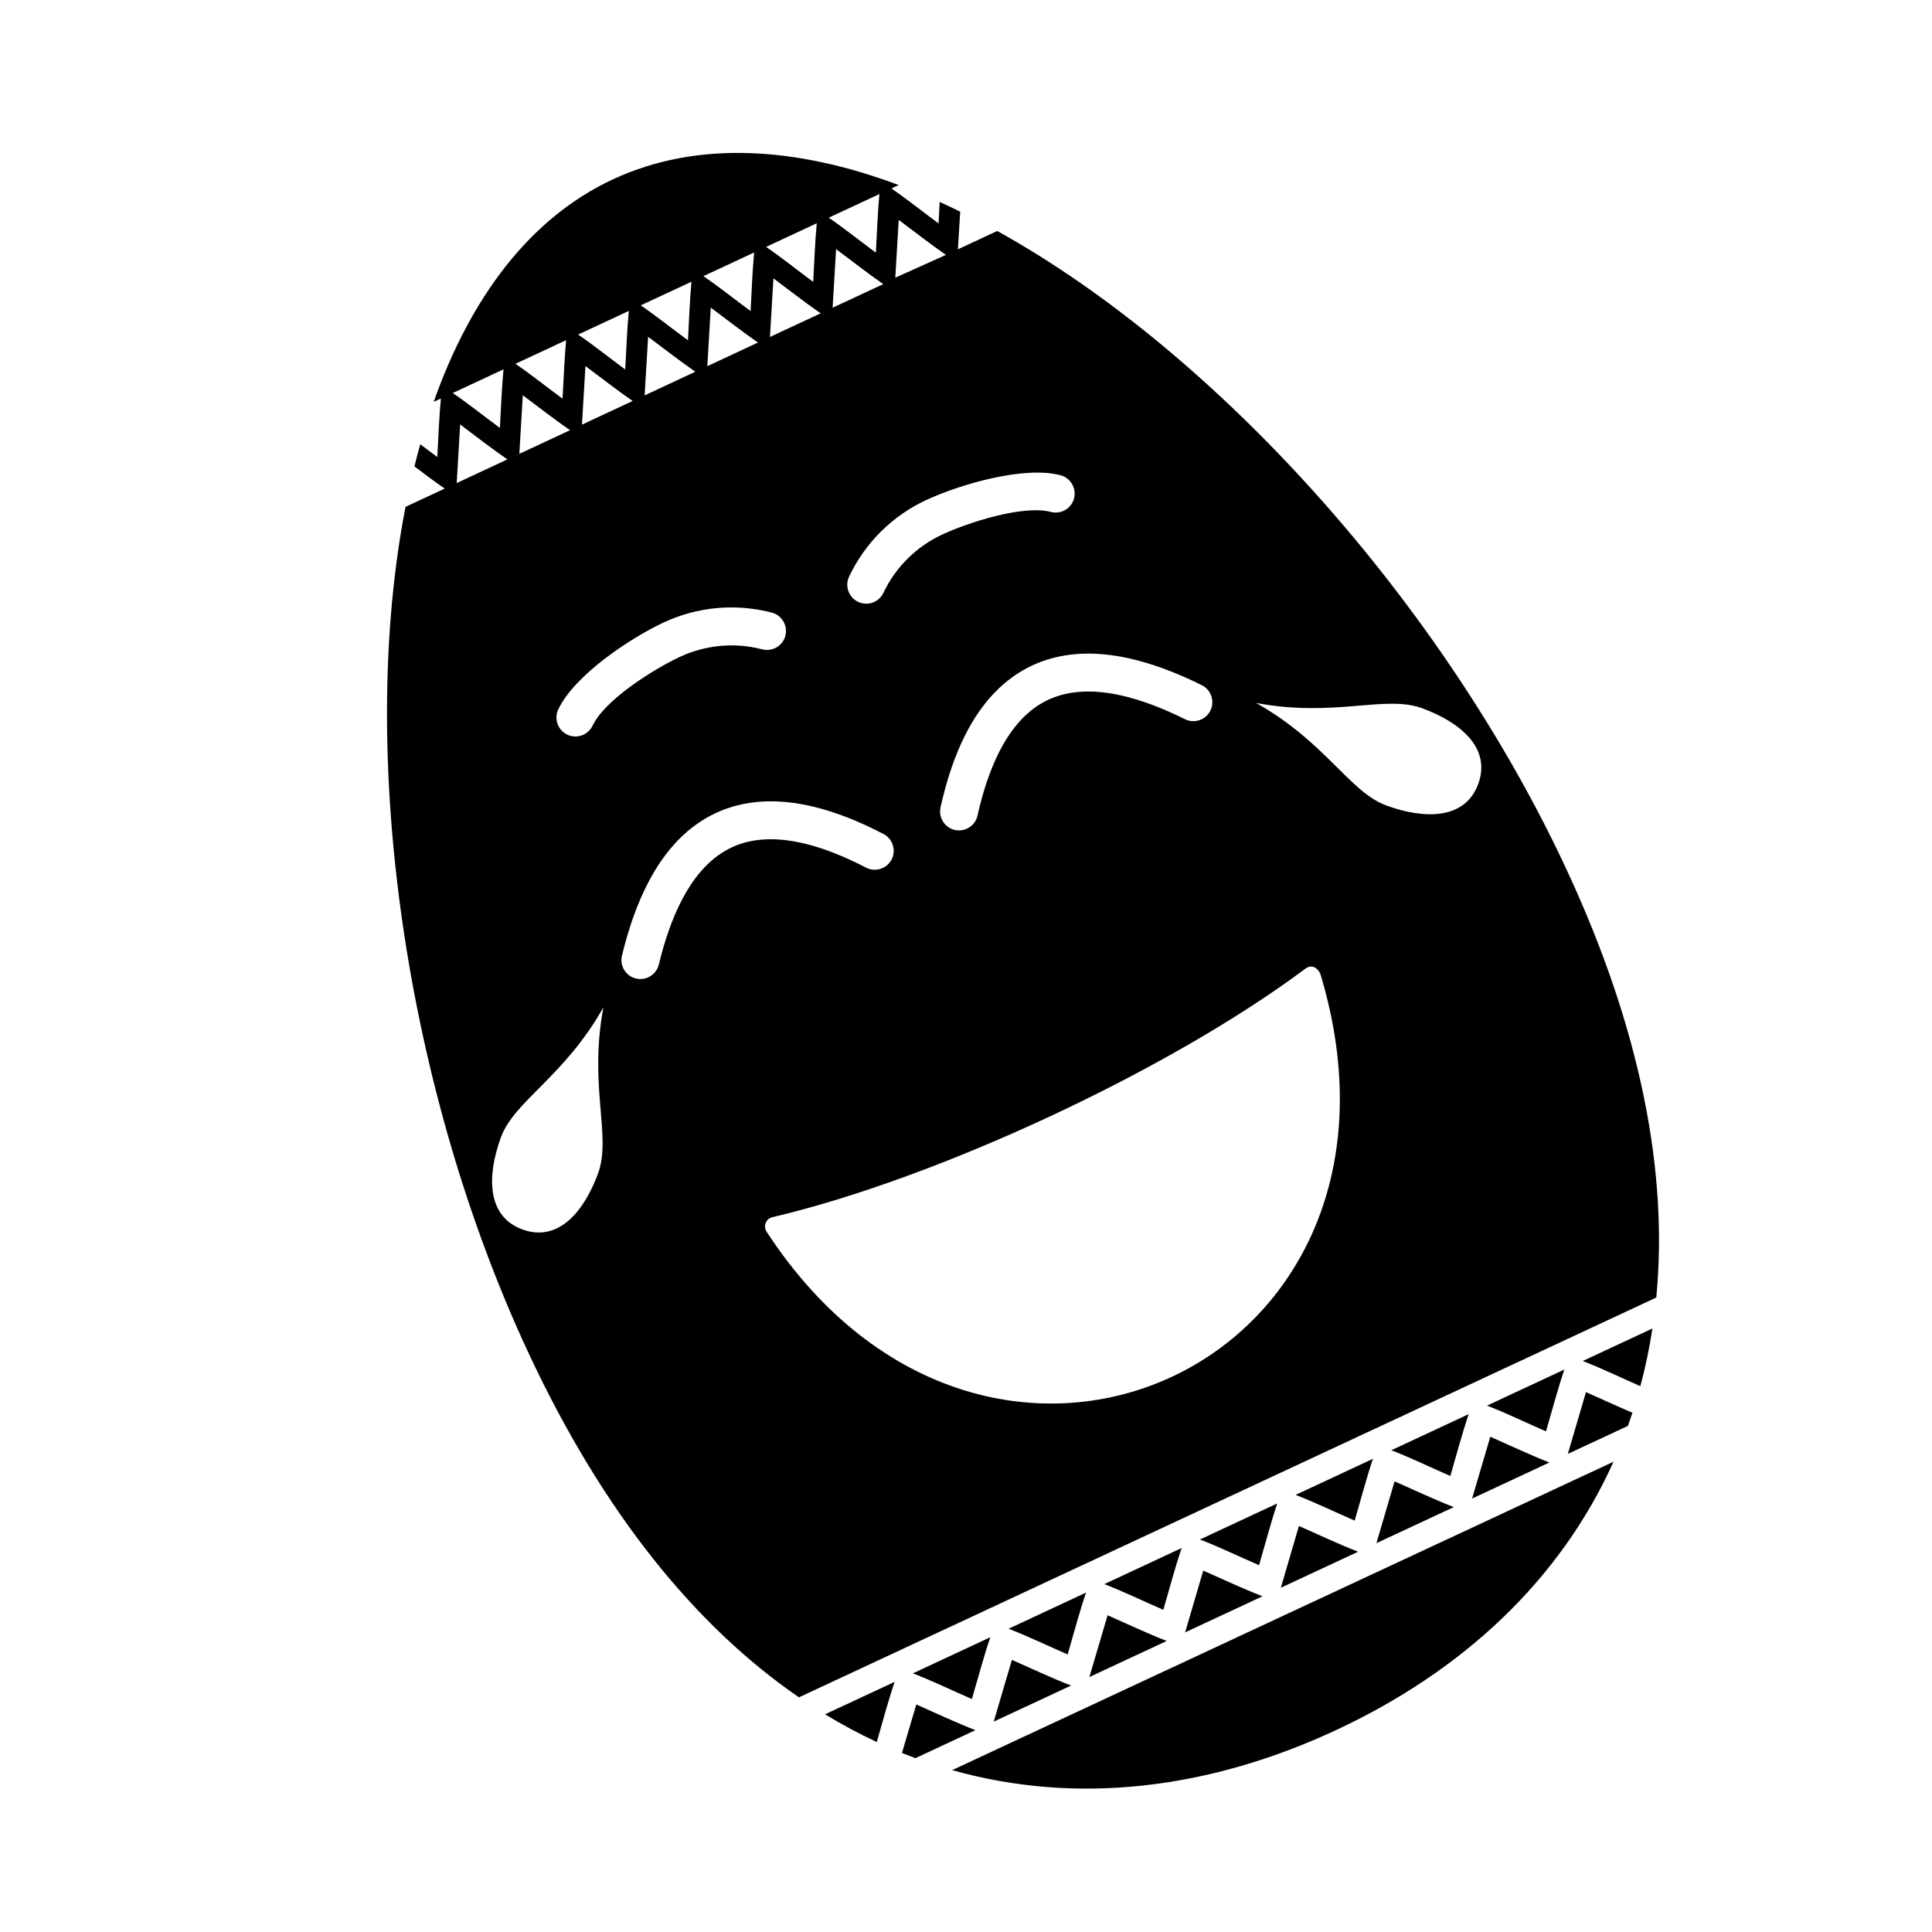 <?xml version="1.0" encoding="UTF-8"?>
<!-- Uploaded to: SVG Repo, www.svgrepo.com, Generator: SVG Repo Mixer Tools -->
<svg fill="#000000" width="800px" height="800px" version="1.1" viewBox="144 144 512 512" xmlns="http://www.w3.org/2000/svg">
 <path d="m306.44 191.53c22.16-10.332 48.391-8.734 75.734 1.512l-1.934 0.906c3.988 2.727 8.445 6.277 12.496 9.27l0.285-5.695c1.809 0.82 3.629 1.68 5.438 2.57l-0.582 9.746-0.008 0.23 10.406-4.856c58.645 32.5 118.15 99.039 150.76 168.97 20.035 42.965 27.039 81.035 23.902 113.68l-227.21 105.95c-27.035-18.582-51.691-48.418-71.727-91.383-32.609-69.93-45.332-158.29-32.531-224.11l10.391-4.844c-2.602-1.777-5.324-3.828-8.027-5.875 0.488-1.98 1-3.938 1.543-5.867 1.535 1.156 3.039 2.305 4.512 3.387 0.281-5.047 0.48-10.641 0.953-15.512l-1.91 0.895c9.723-27.535 25.359-48.656 47.516-58.988zm12.156 208.07c-0.645 2.695-3.363 4.356-6.059 3.715-2.703-0.648-4.363-3.367-3.715-6.062 1.805-7.449 4.113-13.895 6.922-19.297 4.648-8.969 10.703-15.16 18.113-18.566 7.438-3.414 16.047-3.945 25.785-1.59 5.731 1.379 11.902 3.789 18.477 7.207 2.457 1.266 3.434 4.309 2.16 6.766-1.266 2.457-4.309 3.426-6.766 2.16-5.848-3.039-11.27-5.16-16.223-6.359-7.508-1.816-13.938-1.512-19.227 0.93-5.32 2.445-9.805 7.133-13.395 14.062-2.434 4.684-4.457 10.367-6.074 17.043zm-14.688 11.348c-10.371 18.453-23.625 24.742-27.195 34.555-3.57 9.812-3.922 20.805 5.762 24.32 9.68 3.527 16.473-5.113 20.043-14.93 3.578-9.812-2.535-23.148 1.391-43.945zm172.97-80.66c20.793 3.914 34.137-2.191 43.957 1.387 9.805 3.57 18.453 10.359 14.926 20.043-3.516 9.68-14.5 9.336-24.32 5.762-9.812-3.57-16.109-16.828-34.562-27.188zm-14.375-4.699c2.481 1.238 3.492 4.262 2.254 6.742-1.238 2.481-4.262 3.5-6.742 2.254-6.148-3.051-11.805-5.152-16.953-6.301-7.617-1.703-14.09-1.281-19.387 1.219-5.266 2.492-9.629 7.219-13.066 14.137-2.262 4.562-4.125 10.074-5.559 16.508-0.602 2.703-3.301 4.402-6 3.801-2.703-0.605-4.402-3.309-3.797-6.004 1.605-7.234 3.731-13.508 6.356-18.793 4.449-8.969 10.391-15.223 17.793-18.727 7.367-3.488 16.008-4.141 25.859-1.945 5.949 1.328 12.371 3.695 19.238 7.106zm-40.004-45.914c2.684 0.695 5.434-0.918 6.137-3.602 0.695-2.684-0.918-5.438-3.602-6.137-9.855-2.566-26.945 2.555-35.625 6.598-8.688 4.051-16.012 11.062-20.391 20.262-1.184 2.504-0.113 5.512 2.398 6.699 2.5 1.191 5.504 0.117 6.695-2.387 3.328-6.996 8.918-12.34 15.562-15.441 6.641-3.094 21.332-7.949 28.832-6zm159.41 216.39c-0.805 5.25-1.867 10.348-3.195 15.285-4.969-2.172-10.344-4.785-15.273-6.672l18.469-8.617zm-5.289 22.32c-0.387 1.172-0.785 2.34-1.203 3.492l-15.953 7.438 0.094-0.238 4.742-16.156c3.988 1.754 8.219 3.738 12.316 5.461zm-5.027 12.996c-14.227 31.609-40.219 55.586-73.52 71.113-33.305 15.523-68.379 20.023-101.74 10.605l175.25-81.719zm-185 78.547c-1.184-0.441-2.375-0.895-3.562-1.375l3.797-12.852c5.086 2.238 10.551 4.836 15.68 6.809l-15.91 7.422zm-10.234-4.273c-4.625-2.16-9.199-4.606-13.711-7.348l18.445-8.598c-1.719 5.039-3.219 10.73-4.738 15.949zm-111.31-333.88-0.023 0.242 13.441-6.273c-4.059-2.773-8.461-6.211-12.52-9.258l-0.898 15.285zm-1.055-23.625c3.992 2.731 8.434 6.266 12.484 9.246 0.285-5.047 0.488-10.641 0.957-15.512zm17.656 15.883-0.023 0.242 13.441-6.273c-4.051-2.777-8.449-6.219-12.516-9.258l-0.906 15.285zm-1.047-23.625c4 2.731 8.426 6.262 12.473 9.246 0.305-5.051 0.5-10.645 0.953-15.508zm17.645 15.887-0.02 0.238 13.441-6.273c-4.051-2.777-8.445-6.219-12.52-9.258l-0.906 15.293zm-1.043-23.637c4 2.731 8.438 6.266 12.484 9.254 0.297-5.051 0.48-10.641 0.957-15.52zm17.645 15.895-0.02 0.23 13.449-6.273c-4.047-2.785-8.438-6.219-12.52-9.258zm-1.043-23.637c4.012 2.75 8.434 6.273 12.516 9.266 0.281-5.07 0.469-10.633 0.922-15.523l-13.438 6.262zm17.668 15.758-0.02 0.363 13.426-6.262c-4.039-2.785-8.461-6.234-12.52-9.266l-0.887 15.16zm-1.059-23.5c4.039 2.762 8.422 6.254 12.504 9.266 0.273-5.062 0.469-10.633 0.934-15.531zm17.648 15.883-0.012 0.238 13.438-6.266c-4.047-2.777-8.461-6.234-12.516-9.27l-0.91 15.301zm-1.031-23.629c3.977 2.727 8.434 6.285 12.477 9.27 0.281-5.062 0.48-10.633 0.941-15.531zm17.637 15.887-0.031 0.242 13.438-6.266c-4.035-2.785-8.438-6.25-12.504-9.277l-0.906 15.301zm-1.043-23.629c3.988 2.727 8.445 6.277 12.488 9.27 0.285-5.07 0.477-10.633 0.934-15.531l-13.426 6.262zm17.637 15.895 13.426-6.035c-4.047-2.777-8.449-6.242-12.516-9.27zm4.66 369.87c5.07 1.941 10.574 4.606 15.645 6.812 1.57-5.332 3.113-11.203 4.879-16.383zm21.5 12.551-0.078 0.242 20.504-9.555c-5.113-1.98-10.594-4.57-15.68-6.809l-4.75 16.121zm3.863-24.375c5.051 1.945 10.566 4.606 15.656 6.812 1.566-5.336 3.094-11.203 4.867-16.383zm21.488 12.551-0.078 0.25 20.504-9.562c-5.113-1.977-10.582-4.574-15.672-6.809zm3.875-24.375c5.059 1.941 10.562 4.606 15.645 6.812 1.559-5.332 3.094-11.199 4.867-16.383zm21.488 12.551-0.082 0.25 20.531-9.574c-5.125-1.98-10.605-4.562-15.711-6.801zm3.867-24.375c5.082 1.953 10.566 4.617 15.668 6.809 1.559-5.336 3.078-11.168 4.812-16.363zm21.539 12.418-0.117 0.375 20.492-9.555c-5.113-1.98-10.598-4.582-15.691-6.812l-4.684 15.996zm3.812-24.242c5.102 1.969 10.539 4.613 15.648 6.812 1.566-5.336 3.082-11.168 4.844-16.371l-20.492 9.555zm21.48 12.566-0.066 0.227 20.5-9.555c-5.106-1.98-10.594-4.586-15.691-6.82zm3.879-24.398c5.047 1.934 10.566 4.629 15.645 6.824 1.555-5.332 3.09-11.18 4.863-16.387l-20.504 9.562zm21.477 12.574-0.082 0.238 20.504-9.562c-5.102-1.98-10.582-4.594-15.668-6.832zm3.891-24.398c5.027 1.941 10.555 4.629 15.633 6.824 1.559-5.336 3.09-11.18 4.856-16.383l-20.488 9.555zm-237.04-180.2c-1.191 2.504-4.195 3.582-6.699 2.391s-3.582-4.195-2.391-6.699c4.375-9.199 19.273-19 27.957-23.047 8.695-4.051 18.773-5.164 28.633-2.602 2.684 0.703 4.297 3.457 3.59 6.141-0.691 2.68-3.445 4.289-6.129 3.594-7.496-1.945-15.188-1.102-21.832 2-6.637 3.094-19.805 11.23-23.125 18.219zm192.83 65.672c31.492 103.7-87.844 158.73-146.73 68.418-0.969-1.48-0.102-3.535 1.637-3.84 43.773-10.316 105.15-38.941 141.18-65.859 1.617-1.203 3.125-0.27 3.914 1.281z" fill-rule="evenodd"/>
</svg>